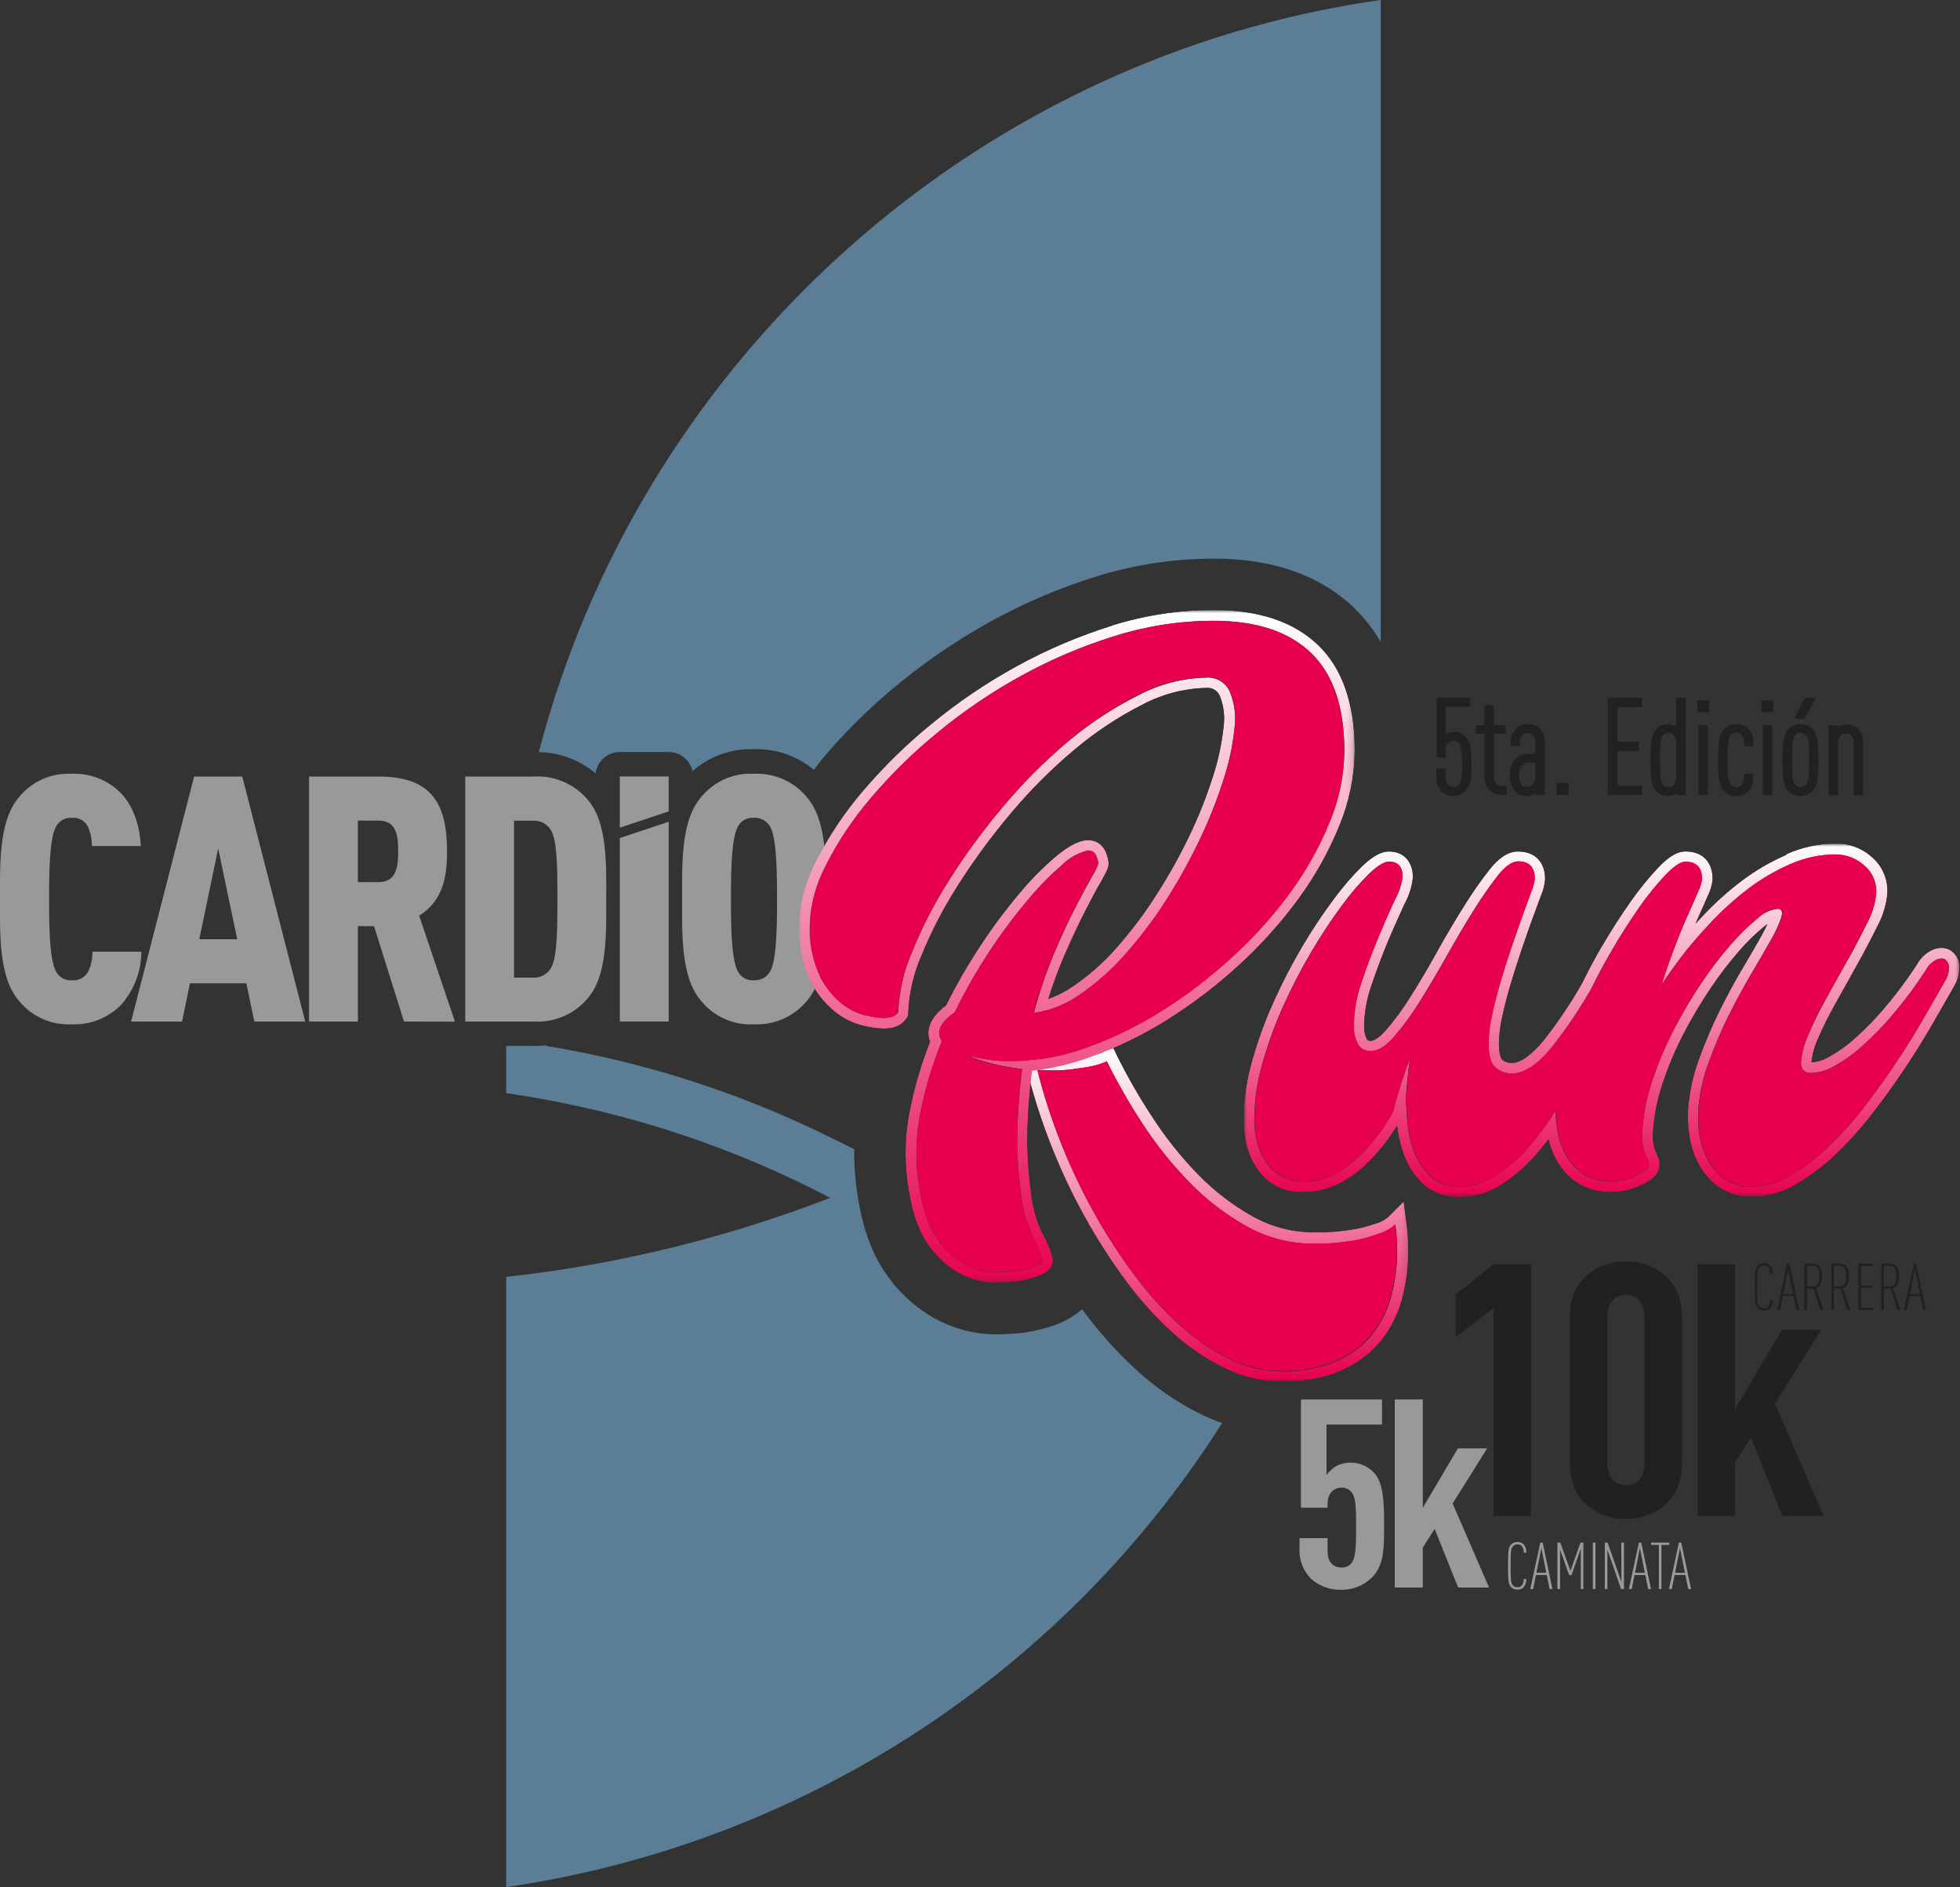 <svg id="Capa_1" data-name="Capa 1" xmlns="http://www.w3.org/2000/svg" xmlns:xlink="http://www.w3.org/1999/xlink" viewBox="0 0 334.62 322.18"><rect x="0" y="0" width="334.62" height="322.18" fill="#333333" stroke="none"/><defs><style>.cls-1{fill:url(#Degradado_sin_nombre_2);}.cls-2{fill:url(#Degradado_sin_nombre_4);}.cls-3{fill:url(#Degradado_sin_nombre_6);}.cls-4{fill:none;}.cls-5{clip-path:url(#clip-path);}.cls-6{clip-path:url(#clip-path-2);}.cls-7{fill:#5b7e96;fill-rule:evenodd;}.cls-8{fill:#99999a;}.cls-9{fill:#212120;}.cls-10{fill:#e7004c;}.cls-11{clip-path:url(#clip-path-3);}.cls-12{mask:url(#mask);}.cls-13{fill:url(#Degradado_sin_nombre);}.cls-14{clip-path:url(#clip-path-5);}.cls-15{mask:url(#mask-2);}.cls-16{fill:url(#Degradado_sin_nombre_3);}.cls-17{clip-path:url(#clip-path-7);}.cls-18{mask:url(#mask-3);}.cls-19{fill:url(#Degradado_sin_nombre_5);}</style><linearGradient id="Degradado_sin_nombre_2" x1="-39.35" y1="447" x2="-38.35" y2="447" gradientTransform="matrix(0, 57.07, 57.07, 0, -25292.43, 2440.1)" gradientUnits="userSpaceOnUse"><stop offset="0"/><stop offset="1" stop-color="#fff"/></linearGradient><linearGradient id="Degradado_sin_nombre_4" x1="-39.17" y1="447" x2="-38.17" y2="447" gradientTransform="matrix(0, 114.81, 114.81, 0, -51124.72, 4617.26)" xlink:href="#Degradado_sin_nombre_2"/><linearGradient id="Degradado_sin_nombre_6" x1="-39.33" y1="447" x2="-38.33" y2="447" gradientTransform="matrix(0, 60.35, 60.35, 0, -26689.29, 2533.01)" xlink:href="#Degradado_sin_nombre_2"/><clipPath id="clip-path" transform="translate(-12.5 -15.49)"><polyline class="cls-4" points="527.93 427.11 527.93 -139.82 -39 -139.82 -39 427.11"/></clipPath><clipPath id="clip-path-2" transform="translate(-12.5 -15.49)"><polyline class="cls-4" points="-39 427.11 -39 -139.82 527.93 -139.82 527.93 427.11"/></clipPath><clipPath id="clip-path-3" transform="translate(-12.5 -15.49)"><path class="cls-4" d="M195.76,198c1.24-.14,2.3-.3,3.18-.49a11.43,11.43,0,0,0,2.52-.82,102.06,102.06,0,0,0,6.08,10.63,64.79,64.79,0,0,0,8,10,42.51,42.51,0,0,0,9.75,7.51,23.18,23.18,0,0,0,11.45,3,37.33,37.33,0,0,0,6.63-.5,22.62,22.62,0,0,0,4.33-1.15,7.42,7.42,0,0,0,3-1.64,30.68,30.68,0,0,1-.77,12.6,18.44,18.44,0,0,1-2,4.55,15.44,15.44,0,0,1-3.56,4,17.68,17.68,0,0,1-5.42,2.85,24.22,24.22,0,0,1-7.73,1.09,20.22,20.22,0,0,1-8.76-2.08,36.26,36.26,0,0,1-8.49-5.75,58.71,58.71,0,0,1-7.84-8.66,95.84,95.84,0,0,1-6.9-10.68,99,99,0,0,1-5.64-11.94,97.84,97.84,0,0,1-4-12.39c1,.08,2,.11,3,.11a25.4,25.4,0,0,0,3.23-.22m5-2.94a9.9,9.9,0,0,1-2.14.69c-.83.18-1.84.33-3,.47a23.87,23.87,0,0,1-3,.21c-.94,0-1.92,0-2.88-.11l-2.47-.17.6,2.4a100.08,100.08,0,0,0,4.07,12.6,101.91,101.91,0,0,0,5.74,12.16,97.7,97.7,0,0,0,7,10.89,60.54,60.54,0,0,0,8.07,8.92,37.51,37.51,0,0,0,8.92,6,22.1,22.1,0,0,0,9.53,2.26,26,26,0,0,0,8.3-1.19,19.51,19.51,0,0,0,6-3.15,17.35,17.35,0,0,0,4-4.47,20.68,20.68,0,0,0,2.22-5,32.76,32.76,0,0,0,.82-13.32l-.45-3.65-2.6,2.6a5.87,5.87,0,0,1-2.26,1.21l0,0-.05,0a22.26,22.26,0,0,1-4,1,35.85,35.85,0,0,1-6.31.46,21.48,21.48,0,0,1-10.57-2.73,40.68,40.68,0,0,1-9.35-7.19,63.36,63.36,0,0,1-7.77-9.75,97.59,97.59,0,0,1-6-10.44l-.76-1.57Z"/></clipPath><mask id="mask" x="174.68" y="178.8" width="65.87" height="57.08" maskUnits="userSpaceOnUse"><g transform="translate(-12.5 -15.49)"><rect class="cls-1" x="187.18" y="194.29" width="65.87" height="57.07"/></g></mask><linearGradient id="Degradado_sin_nombre" x1="-39.35" y1="447" x2="-38.35" y2="447" gradientTransform="matrix(0, 57.07, 57.07, 0, -25304.92, 2424.61)" gradientUnits="userSpaceOnUse"><stop offset="0" stop-color="#fefefe"/><stop offset="1" stop-color="#e7004c"/></linearGradient><clipPath id="clip-path-5" transform="translate(-12.5 -15.49)"><path class="cls-4" d="M160.32,188.87a10.72,10.72,0,0,1-4.17-2.08,14.28,14.28,0,0,1-3.78-4.82,19.1,19.1,0,0,1-1.64-8.66,23.28,23.28,0,0,1,2.79-10.13,58.38,58.38,0,0,1,7.62-11.4,88,88,0,0,1,11.45-11.23,92.37,92.37,0,0,1,14.3-9.7,85.81,85.81,0,0,1,16-6.79,56.37,56.37,0,0,1,16.77-2.58q10.95,0,16.65,5.48t5.7,16.77a32.38,32.38,0,0,1-2.52,12.16A56.42,56.42,0,0,1,232.69,168a74.12,74.12,0,0,1-10,11.06,81.53,81.53,0,0,1-11.95,9.1A65.42,65.42,0,0,1,198,194.35a37.47,37.47,0,0,1-12.44,2.3,25.63,25.63,0,0,1-7.89-1,22.86,22.86,0,0,0,3.95,1.37A34.55,34.55,0,0,0,187,198a100.5,100.5,0,0,0-.82,10.14,67.9,67.9,0,0,0,.6,11,23.25,23.25,0,0,0,2.08,7.62,15.56,15.56,0,0,1,1.64,3.89c.08.36-.42.73-1.48,1.09a16.9,16.9,0,0,1-3.12.77c-.51.07-1.55.14-3.12.22h-.38a11.42,11.42,0,0,1-4.72-1.16,13.81,13.81,0,0,1-5.15-4.55q-2.4-3.28-3.28-10.08a35.21,35.21,0,0,1,.44-11.72,65.43,65.43,0,0,1,3.61-11.95c-1-1.6-.29-3.25,2.19-4.93a93.23,93.23,0,0,1,6-10.52,91.8,91.8,0,0,1,6.46-8.65,49.89,49.89,0,0,1,5.87-6,9.75,9.75,0,0,1,4.32-2.47l.25,0c.88,0,1.42.74,1.62,2.21a9.44,9.44,0,0,1-1.1,2.25q-1.09,1.92-2.79,5.2t-3.67,7.89A78.16,78.16,0,0,0,189,188.43a17.7,17.7,0,0,0,7.83-3.12,41.28,41.28,0,0,0,7.67-6.79,73.45,73.45,0,0,0,7-9.21A95.21,95.21,0,0,0,217.24,159a78.84,78.84,0,0,0,4.11-10.3,42.06,42.06,0,0,0,1.92-8.93,12.06,12.06,0,0,0-.83-6.25,4.07,4.07,0,0,0-4-2.35,26.1,26.1,0,0,0-11.57,3A61.57,61.57,0,0,0,194.94,142a89.14,89.14,0,0,0-11.12,11.12,112.62,112.62,0,0,0-9.26,12.6A75.86,75.86,0,0,0,168.21,178a28.61,28.61,0,0,0-2.36,10.3,1.92,1.92,0,0,1-.55.55,2.28,2.28,0,0,1-.76.33,6.09,6.09,0,0,1-1.32.11,16.08,16.08,0,0,1-2.9-.44m42-66.53A88.14,88.14,0,0,0,186,129.28a93.3,93.3,0,0,0-14.57,9.89,89.7,89.7,0,0,0-11.69,11.46,60,60,0,0,0-7.85,11.75,25.2,25.2,0,0,0-3,10.93,20.54,20.54,0,0,0,1.85,9.48,15.84,15.84,0,0,0,4.28,5.42,12.21,12.21,0,0,0,4.88,2.41,16.6,16.6,0,0,0,3.28.48,7.47,7.47,0,0,0,1.76-.16,4.25,4.25,0,0,0,1.32-.58,3.85,3.85,0,0,0,1-1l.3-.46v-.54a27.06,27.06,0,0,1,2.22-9.63,74.34,74.34,0,0,1,6.21-12,112.46,112.46,0,0,1,9.11-12.4,87,87,0,0,1,10.9-10.9,60.12,60.12,0,0,1,11.59-7.66,24.42,24.42,0,0,1,10.77-2.83,2.28,2.28,0,0,1,2.38,1.35,10.34,10.34,0,0,1,.65,5.31,40.9,40.9,0,0,1-1.84,8.54,77.76,77.76,0,0,1-4,10.06,94,94,0,0,1-5.69,10.16,73.47,73.47,0,0,1-6.79,9,39.75,39.75,0,0,1-7.34,6.5,18.65,18.65,0,0,1-4.25,2.18,71.93,71.93,0,0,1,2.58-7.05c1.3-3,2.52-5.66,3.61-7.77s2-3.86,2.76-5.14c1.15-2,1.33-2.57,1.33-3.14v-.24c-.47-3.4-2.53-3.76-3.4-3.76l-.5,0c-1.46.2-3.12,1.11-5.22,2.87a52.69,52.69,0,0,0-6.08,6.18,92.61,92.61,0,0,0-6.59,8.83,94,94,0,0,0-5.95,10.31c-1.5,1.11-3.86,3.4-2.74,6.22a66.86,66.86,0,0,0-3.41,11.51,37.14,37.14,0,0,0-.46,12.31c.63,4.87,1.81,8.44,3.62,10.9a15.54,15.54,0,0,0,5.84,5.12,13.13,13.13,0,0,0,5.47,1.32h.46c1.64-.08,2.71-.15,3.29-.23a19.39,19.39,0,0,0,3.46-.85c2-.71,2.93-1.76,2.65-3.14a17.12,17.12,0,0,0-1.81-4.38,21.34,21.34,0,0,1-1.89-7,65.49,65.49,0,0,1-.59-10.72,97.82,97.82,0,0,1,.8-9.87A41.8,41.8,0,0,0,198.6,196a67.17,67.17,0,0,0,13.13-6.36,84.07,84.07,0,0,0,12.2-9.29,76.67,76.67,0,0,0,10.21-11.34,58.6,58.6,0,0,0,7-12.49,34.51,34.51,0,0,0,2.65-12.83c0-8-2.1-14.07-6.25-18.06s-10.15-6-17.9-6a58.71,58.71,0,0,0-17.3,2.65"/></clipPath><mask id="mask-2" x="136.44" y="104.2" width="94.86" height="114.81" maskUnits="userSpaceOnUse"><g transform="translate(-12.5 -15.49)"><rect class="cls-2" x="148.93" y="119.69" width="94.86" height="114.81"/></g></mask><linearGradient id="Degradado_sin_nombre_3" x1="-39.17" y1="447" x2="-38.17" y2="447" gradientTransform="matrix(0, 114.81, 114.81, 0, -51137.21, 4601.77)" xlink:href="#Degradado_sin_nombre"/><clipPath id="clip-path-7" transform="translate(-12.5 -15.49)"><path class="cls-4" d="M300.4,177.75q2-2.46,4.71-5.32a50.64,50.64,0,0,1,6-5.31,35.35,35.35,0,0,1,7.07-4.11,19.27,19.27,0,0,1,7.72-1.64,7.33,7.33,0,0,1,5,2,5.73,5.73,0,0,1,1.86,5.15A13.29,13.29,0,0,1,331.3,173c-.95,1.93-2,4-3.28,6.24s-2.51,4.5-3.79,6.8a60.72,60.72,0,0,0-3.06,6.24,13.88,13.88,0,0,0-1.21,4.6c0,1.21.57,1.81,1.81,1.81a8.47,8.47,0,0,0,3.83-1.15,25.7,25.7,0,0,0,4.77-3.4,51,51,0,0,0,5.37-5.53,74.74,74.74,0,0,0,5.53-7.45,4.31,4.31,0,0,1,1.81-1.81,2.3,2.3,0,0,1,.89-.2,1.13,1.13,0,0,1,.59.15,1.62,1.62,0,0,1,.66,1.26,4.1,4.1,0,0,1-.55,2.24c-1.1,1.9-2.36,4.1-3.78,6.58s-3,5-4.77,7.67-3.61,5.2-5.58,7.72a58.52,58.52,0,0,1-6.14,6.74,34,34,0,0,1-6.41,4.77,13.12,13.12,0,0,1-6.41,1.81,7.75,7.75,0,0,1-4.71-1.37,9.7,9.7,0,0,1-2.91-3.4,13.78,13.78,0,0,1-1.37-4.44,19.54,19.54,0,0,1-.11-4.49,30.46,30.46,0,0,1,1.76-7.56,73.71,73.71,0,0,1,3.28-7.73q1.88-3.78,3.84-7.12c1.31-2.23,2.45-4.18,3.4-5.86a21.28,21.28,0,0,0,1.86-4c.29-1,.07-1.48-.66-1.48a6.13,6.13,0,0,0-3.39,1.64,36.29,36.29,0,0,0-4.55,4.44,64.7,64.7,0,0,0-5,6.52,78.93,78.93,0,0,0-4.65,7.84,59.94,59.94,0,0,0-3.62,8.43,34.49,34.49,0,0,0-1.81,8.38,10.5,10.5,0,0,0,.11,3.51,8.38,8.38,0,0,0,.77,2.08c.36.88.22,1.5-.44,1.87a10.44,10.44,0,0,1-2.41,1.26,10,10,0,0,1-3.62.6,8.25,8.25,0,0,1-6.68-3.23c-1.63-2-2.49-5-2.61-8.82a48.75,48.75,0,0,1-4.73,6.35,25.79,25.79,0,0,1-5.54,4.77,11.36,11.36,0,0,1-6.08,1.81,7.06,7.06,0,0,1-5-1.76,11.06,11.06,0,0,1-2.79-4.22,18.9,18.9,0,0,1-1.15-5.15c-.15-1.78-.22-3.26-.22-4.43.07-.88.16-1.9.27-3.07s.24-2.19.39-3.07a20.62,20.62,0,0,0-1,2.63q-.44,1.2-.93,2.85c-.33,1.09-.64,2.23-.93,3.4a32.73,32.73,0,0,1-2.52,3.94,29.46,29.46,0,0,1-3.45,3.89,17.23,17.23,0,0,1-4.28,3,11.41,11.41,0,0,1-5.09,1.15,8.27,8.27,0,0,1-2.91-.55,7.16,7.16,0,0,1-2.68-1.81,9.53,9.53,0,0,1-2-3.34,15.42,15.42,0,0,1-.77-5.26,34.55,34.55,0,0,1,1.37-9.2,69.74,69.74,0,0,1,3.56-9.81,93.8,93.8,0,0,1,4.82-9.31,90.09,90.09,0,0,1,5.21-7.89,42.48,42.48,0,0,1,4.71-5.48c1.42-1.35,2.54-2,3.34-2,1.54,0,2.3.88,2.3,2.63a11.47,11.47,0,0,1-1.31,3.89q-1.32,2.79-2.85,6.47c-1,2.45-2,5-2.85,7.61a23.21,23.21,0,0,0-1.31,7.34,6.69,6.69,0,0,0,.65,3.13,2.38,2.38,0,0,0,2.3,1.26c1.17,0,2.47-.81,3.89-2.41a45.82,45.82,0,0,0,4.39-6q2.24-3.56,4.6-7.77t4.6-7.79a69.12,69.12,0,0,1,4.16-6c1.28-1.6,2.43-2.41,3.46-2.41,1.89,0,2.84,1,2.84,3a8.22,8.22,0,0,1-.6,2.19l-1.48,4.06c-.58,1.6-1.2,3.38-1.86,5.31s-1.28,3.89-1.86,5.86-1.08,3.89-1.48,5.76a23.64,23.64,0,0,0-.61,4.87c0,2.12.41,3.51,1.21,4.17a4.24,4.24,0,0,0,2.74,1c2.12,0,4.42-1.51,6.9-4.55a80.16,80.16,0,0,0,6.69-9.93c1-2.05,2.08-4.08,3.23-6.06,1.71-3,3.4-5.59,5-7.89a47.59,47.59,0,0,1,4.55-5.59c1.38-1.43,2.48-2.14,3.28-2.14,1.9,0,2.85,1,2.85,3a7.33,7.33,0,0,1-.71,2.19c-.48,1.1-1.08,2.47-1.81,4.11s-1.48,3.47-2.24,5.48-1.48,4.07-2.14,6.19q2.19-3.28,4.16-5.75m17.09-16.38a37,37,0,0,0-7.43,4.31,51.82,51.82,0,0,0-6.24,5.51c-.63.65-1.23,1.3-1.8,1.92l.24-.55c.73-1.65,1.34-3,1.82-4.12a8,8,0,0,0,.86-2.91c0-3-1.74-4.75-4.65-4.75-1.36,0-2.77.82-4.57,2.68a51.05,51.05,0,0,0-4.72,5.79c-1.68,2.35-3.4,5.06-5.13,8-1.13,1.93-2.22,4-3.26,6.11a78.61,78.61,0,0,1-6.5,9.65c-2.08,2.54-4,3.89-5.51,3.89a2.43,2.43,0,0,1-1.6-.58s-.55-.48-.55-2.78a22.16,22.16,0,0,1,.56-4.5c.39-1.81.88-3.7,1.45-5.62s1.19-3.87,1.84-5.79,1.28-3.72,1.85-5.28,1.08-2.95,1.48-4a9,9,0,0,0,.71-2.81c0-3-1.74-4.75-4.64-4.75-1.62,0-3.21,1-4.86,3.09a68.4,68.4,0,0,0-4.28,6.13c-1.5,2.38-3.07,5-4.65,7.86s-3.09,5.38-4.55,7.7a44.5,44.5,0,0,1-4.21,5.73c-1.48,1.68-2.32,1.81-2.55,1.81-.55,0-.63-.15-.71-.29a5,5,0,0,1-.45-2.3,21.63,21.63,0,0,1,1.22-6.77c.87-2.59,1.81-5.11,2.8-7.49s2-4.56,2.82-6.39a12.19,12.19,0,0,0,1.49-4.66c0-2.73-1.57-4.42-4.1-4.42-1.33,0-2.74.78-4.58,2.52a46.14,46.14,0,0,0-4.91,5.71,89.79,89.79,0,0,0-5.31,8,96.23,96.23,0,0,0-4.91,9.49,71,71,0,0,0-3.66,10.07,36.49,36.49,0,0,0-1.43,9.68,17.28,17.28,0,0,0,.87,5.88,11.19,11.19,0,0,0,2.37,4,8.82,8.82,0,0,0,3.35,2.25A10.1,10.1,0,0,0,235,219a13.2,13.2,0,0,0,5.88-1.33,19.12,19.12,0,0,0,4.72-3.26,31.72,31.72,0,0,0,3.66-4.13c.65-.89,1.24-1.75,1.76-2.59a20.74,20.74,0,0,0,1.2,5.06,12.93,12.93,0,0,0,3.24,4.89,8.82,8.82,0,0,0,6.27,2.24,13.13,13.13,0,0,0,7-2.08,27.3,27.3,0,0,0,5.93-5.1c.75-.84,1.48-1.73,2.21-2.69a12.72,12.72,0,0,0,2.4,5.1,10,10,0,0,0,8.07,3.89,11.78,11.78,0,0,0,4.28-.72,12.82,12.82,0,0,0,2.74-1.43,3.05,3.05,0,0,0,1.1-4.06l0-.1-.05-.1a6,6,0,0,1-.59-1.62,8.9,8.9,0,0,1-.06-2.9,32.87,32.87,0,0,1,1.72-8,59.36,59.36,0,0,1,3.51-8.19,79.11,79.11,0,0,1,4.55-7.65,64.1,64.1,0,0,1,4.84-6.34,35.47,35.47,0,0,1,4.32-4.22c.19-.15.37-.29.54-.4-.27.57-.62,1.22-1,1.95-.94,1.68-2.08,3.64-3.38,5.83s-2.65,4.71-3.9,7.24a79.49,79.49,0,0,0-3.36,7.91,32,32,0,0,0-1.85,8,20.3,20.3,0,0,0,.12,4.89,15.17,15.17,0,0,0,1.55,5,11.34,11.34,0,0,0,3.43,4,9.54,9.54,0,0,0,5.78,1.72,14.75,14.75,0,0,0,7.28-2,35.28,35.28,0,0,0,6.76-5,61.18,61.18,0,0,0,6.33-7c2-2.55,3.9-5.19,5.67-7.84s3.39-5.26,4.83-7.77l3.77-6.57,0-.05,0,0a5.77,5.77,0,0,0,.73-3.26,3.27,3.27,0,0,0-1.52-2.59,2.9,2.9,0,0,0-1.51-.41,4.09,4.09,0,0,0-1.57.34,5.85,5.85,0,0,0-2.64,2.51,73.07,73.07,0,0,1-5.39,7.25,51.33,51.33,0,0,1-5.18,5.34,23.76,23.76,0,0,1-4.42,3.16,6.88,6.88,0,0,1-3,.95h0a12.31,12.31,0,0,1,1.07-3.94,60.25,60.25,0,0,1,3-6.05l3.78-6.79c1.26-2.26,2.38-4.39,3.33-6.33a14.71,14.71,0,0,0,1.71-5.19,7.53,7.53,0,0,0-2.45-6.63,9.06,9.06,0,0,0-6.24-2.44,21.1,21.1,0,0,0-8.44,1.8"/></clipPath><mask id="mask-3" x="212.37" y="144.08" width="122.25" height="60.35" maskUnits="userSpaceOnUse"><g transform="translate(-12.5 -15.49)"><rect class="cls-3" x="224.87" y="159.57" width="122.25" height="60.35"/></g></mask><linearGradient id="Degradado_sin_nombre_5" x1="-39.33" y1="447" x2="-38.33" y2="447" gradientTransform="matrix(0, 60.35, 60.35, 0, -26701.79, 2517.52)" xlink:href="#Degradado_sin_nombre"/></defs><title>colores Cardio Run 2025</title><g class="cls-5"><g class="cls-6"><path class="cls-7" d="M114.18,147.54a4.19,4.19,0,0,1,4.13-3.66h8.35a4.18,4.18,0,0,1,4.07,3.27,15,15,0,0,1,10.44-3.74,15.17,15.17,0,0,1,10.27,3.51c.52-.66,1-1.31,1.56-2a99.59,99.59,0,0,1,12.82-12.6,103.73,103.73,0,0,1,16-10.82,96.42,96.42,0,0,1,18-7.63,67.48,67.48,0,0,1,19.9-3c10.11,0,18.19,2.84,24,8.45a26.52,26.52,0,0,1,4.5,5.8V15.49C178.61,25.4,121.94,77,104.49,143.91a15.26,15.26,0,0,1,9.69,3.63" transform="translate(-12.5 -15.49)"/><path class="cls-7" d="M140.31,158.64h0" transform="translate(-12.5 -15.49)"/><path class="cls-7" d="M217.83,257.09a46.7,46.7,0,0,1-11-7.43,69.74,69.74,0,0,1-9.27-10.22c-.1-.14-.2-.29-.31-.43a14.48,14.48,0,0,1-4.76,2.75,27.88,27.88,0,0,1-5.1,1.24c-.63.09-1.6.19-4.12.31l-.86,0a22,22,0,0,1-9.16-2.13,24.12,24.12,0,0,1-9.27-7.92c-2.71-3.69-4.43-8.6-5.25-14.94a45.39,45.39,0,0,1-.38-6.61c-2.45-1.25-4.05-2-4.05-2a172.14,172.14,0,0,0-48.59-15.65l.11-.12a19.7,19.7,0,0,1-2.07.12H98.92v8.07A172,172,0,0,1,154.23,220a220.19,220.19,0,0,1-55.31,13.5V337.68a174.52,174.52,0,0,0,122.22-79.23,33.41,33.41,0,0,1-3.31-1.36" transform="translate(-12.5 -15.49)"/><path class="cls-8" d="M272.57,286.54a1.42,1.42,0,0,1-1,.34,1.48,1.48,0,0,1-1.06-.39c-.46-.48-.55-.93-.55-3.67s.09-3.18.55-3.66a1.44,1.44,0,0,1,1.06-.39,1.4,1.4,0,0,1,1.05.39,2,2,0,0,1,.46,1.41h-.45a1.6,1.6,0,0,0-.36-1.14.93.93,0,0,0-.7-.26,1,1,0,0,0-.74.28c-.36.39-.43.73-.43,3.37s.07,3,.43,3.38a1,1,0,0,0,.74.28.93.93,0,0,0,.7-.26,1.62,1.62,0,0,0,.36-1.15h.45a1.91,1.91,0,0,1-.53,1.47" transform="translate(-12.5 -15.49)"/><path class="cls-8" d="M277.05,286.79l-.48-2.39h-1.85l-.47,2.39h-.49l1.71-7.93h.4l1.67,7.93Zm-1.4-7-.84,4.23h1.68Z" transform="translate(-12.5 -15.49)"/><polygon class="cls-8" points="269.88 271.3 269.88 264.4 268.3 268.92 267.89 268.92 266.34 264.56 266.34 271.3 265.89 271.3 265.89 263.37 266.38 263.37 268.11 268.21 269.83 263.37 270.32 263.37 270.32 271.3 269.88 271.3"/><rect class="cls-8" x="271.93" y="263.37" width="0.45" height="7.93"/><polygon class="cls-8" points="276.76 271.3 274.42 264.59 274.42 271.3 273.98 271.3 273.98 263.37 274.46 263.37 276.81 270.07 276.8 263.37 277.25 263.37 277.25 271.3 276.76 271.3"/><path class="cls-8" d="M293.88,286.79l-.48-2.39h-1.85l-.47,2.39h-.49l1.71-7.93h.4l1.67,7.93Zm-1.41-7-.83,4.23h1.68Z" transform="translate(-12.5 -15.49)"/><polygon class="cls-8" points="283.65 263.77 283.65 271.3 283.21 271.3 283.21 263.77 281.88 263.77 281.88 263.37 284.98 263.37 284.98 263.77 283.65 263.77"/><path class="cls-8" d="M300.72,286.79l-.48-2.39h-1.85l-.47,2.39h-.49l1.7-7.93h.4l1.68,7.93Zm-1.41-7-.83,4.23h1.68Z" transform="translate(-12.5 -15.49)"/><path class="cls-9" d="M314.71,238.92a1.43,1.43,0,0,1-1,.33,1.41,1.41,0,0,1-1.06-.39c-.47-.48-.56-.92-.56-3.66s.09-3.19.56-3.67a1.45,1.45,0,0,1,1.06-.39,1.41,1.41,0,0,1,1,.39,2,2,0,0,1,.46,1.42h-.45a1.62,1.62,0,0,0-.35-1.15,1,1,0,0,0-.7-.26,1,1,0,0,0-.75.28c-.36.39-.42.74-.42,3.38s.06,3,.42,3.37a1,1,0,0,0,.75.28,1,1,0,0,0,.7-.26,1.59,1.59,0,0,0,.35-1.14h.45a2,2,0,0,1-.52,1.47" transform="translate(-12.5 -15.49)"/><path class="cls-9" d="M319.18,239.16l-.48-2.38h-1.84l-.47,2.38h-.49l1.7-7.93h.4l1.67,7.93Zm-1.4-7-.83,4.24h1.68Z" transform="translate(-12.5 -15.49)"/><path class="cls-9" d="M323.29,239.16l-1.19-3.66H321v3.66h-.45v-7.93h1.4c.78,0,1.61.21,1.61,2.14,0,1.31-.38,1.87-1,2.06l1.26,3.73ZM322,231.63h-1v3.48h1c.83,0,1.12-.58,1.12-1.74s-.29-1.74-1.12-1.74" transform="translate(-12.5 -15.49)"/><path class="cls-9" d="M327.92,239.16l-1.2-3.66h-1.13v3.66h-.45v-7.93h1.41c.77,0,1.6.21,1.6,2.14,0,1.31-.38,1.87-1,2.06l1.26,3.73Zm-1.34-7.53h-1v3.48h1c.83,0,1.12-.58,1.12-1.74s-.29-1.74-1.12-1.74" transform="translate(-12.5 -15.49)"/><polygon class="cls-9" points="317.27 223.67 317.27 215.74 319.83 215.74 319.83 216.14 317.71 216.14 317.71 219.5 319.54 219.5 319.54 219.91 317.71 219.91 317.71 223.27 319.83 223.27 319.83 223.67 317.27 223.67"/><path class="cls-9" d="M336.46,239.16l-1.2-3.66h-1.13v3.66h-.45v-7.93h1.41c.78,0,1.6.21,1.6,2.14,0,1.31-.38,1.87-1,2.06l1.26,3.73Zm-1.34-7.53h-1v3.48h1c.84,0,1.12-.58,1.12-1.74s-.28-1.74-1.12-1.74" transform="translate(-12.5 -15.49)"/><path class="cls-9" d="M340.83,239.16l-.48-2.38h-1.84l-.47,2.38h-.49l1.7-7.93h.4l1.67,7.93Zm-1.4-7-.83,4.24h1.68Z" transform="translate(-12.5 -15.49)"/><path class="cls-8" d="M32.83,187.37a11.06,11.06,0,0,1-8.11,3,10.84,10.84,0,0,1-9.11-4.17c-3.35-4-3.11-11.52-3.11-17.16s-.24-13.28,3.11-17.27a10.84,10.84,0,0,1,9.11-4.17,11.1,11.1,0,0,1,8.11,3c2.17,2.06,3.52,5.35,3.7,9.34H28.18a7.79,7.79,0,0,0-.64-3.23,2.74,2.74,0,0,0-2.82-1.58A2.78,2.78,0,0,0,22,156.76c-1,1.94-1.12,7.17-1.12,12.22S21,179.26,22,181.2a2.78,2.78,0,0,0,2.76,1.65,2.88,2.88,0,0,0,2.88-1.65,7.92,7.92,0,0,0,.64-3.23h8.35a13.71,13.71,0,0,1-3.76,9.4" transform="translate(-12.5 -15.49)"/><path class="cls-8" d="M55.92,189.9l-1.36-6.53H44.93l-1.35,6.53h-8.7l10.76-41.83h8.22L64.61,189.9Zm-6.17-29.55-3.23,15.5H53Z" transform="translate(-12.5 -15.49)"/><path class="cls-8" d="M81.47,189.9l-5.11-16.28H73.6V189.9H65.26V148.07H77.18c9.11,0,11.64,4.76,11.64,12.75,0,4.46-.71,8.46-4.76,11l6.11,18.1Zm-4.34-34.31H73.6V166.1h3.53c3.17,0,3.35-2.88,3.35-5.28s-.18-5.23-3.35-5.23" transform="translate(-12.5 -15.49)"/><path class="cls-8" d="M112.91,185.84a11.13,11.13,0,0,1-9.17,4.06H91.93V148.07h11.81a11.15,11.15,0,0,1,9.17,4.05C116.26,156,116,163.52,116,169s.24,13-3.11,16.86m-6.23-28.43a3.31,3.31,0,0,0-3.11-1.82h-3.29v26.79h3.29a3.33,3.33,0,0,0,3.11-1.82c1-1.94,1-7,1-11.64s0-9.57-1-11.51" transform="translate(-12.5 -15.49)"/><path class="cls-8" d="M150.39,186.2a11.06,11.06,0,0,1-9.22,4.17,10.84,10.84,0,0,1-9.11-4.17c-3.35-4-3.11-11.58-3.11-17.22s-.24-13.22,3.11-17.21a10.84,10.84,0,0,1,9.11-4.17,11.06,11.06,0,0,1,9.22,4.17c3.35,4,3.12,11.57,3.12,17.21s.23,13.22-3.12,17.22m-6.34-29.44a3,3,0,0,0-2.88-1.64,2.78,2.78,0,0,0-2.76,1.64c-1,1.94-1.12,7.17-1.12,12.22s.12,10.28,1.12,12.22a2.78,2.78,0,0,0,2.76,1.65,3,3,0,0,0,2.88-1.65c1-1.94,1.11-7.17,1.11-12.22s-.11-10.28-1.11-12.22" transform="translate(-12.5 -15.49)"/><polygon class="cls-8" points="114.16 138.53 114.16 132.57 105.82 132.57 105.82 141.31 114.16 138.53"/><polygon class="cls-8" points="105.82 143.08 105.82 174.4 114.16 174.4 114.16 140.3 105.82 143.08"/><polygon class="cls-9" points="254.97 258.83 254.97 223.34 248.52 228.29 248.52 221.04 254.97 215.85 261.37 215.85 261.37 258.83 254.97 258.83"/><path class="cls-9" d="M296.93,272.27a9.82,9.82,0,0,1-6.82,2.54,10,10,0,0,1-6.88-2.54c-1.69-1.63-2.72-3.68-2.72-7.12V240.52c0-3.44,1-5.5,2.72-7.13a9.94,9.94,0,0,1,6.88-2.53,9.81,9.81,0,0,1,6.82,2.53c1.69,1.63,2.72,3.69,2.72,7.13v24.63c0,3.44-1,5.49-2.72,7.12m-3.68-32c0-2.48-1.39-3.69-3.14-3.69s-3.2,1.21-3.2,3.69v25.11c0,2.48,1.45,3.68,3.2,3.68s3.14-1.2,3.14-3.68Z" transform="translate(-12.5 -15.49)"/><polygon class="cls-9" points="304.3 258.83 298.92 245.43 296.21 249.72 296.21 258.83 289.81 258.83 289.81 215.85 296.21 215.85 296.21 240.6 304.24 227.02 310.94 227.02 303.03 239.64 311.36 258.83 304.3 258.83"/><path class="cls-8" d="M246.61,284.91a7.2,7.2,0,0,1-5.1,2,7.44,7.44,0,0,1-5.14-1.84,6.88,6.88,0,0,1-2-5.37V278.1h4.78v2.21c0,1.94,1,2.8,2.39,2.8a1.94,1.94,0,0,0,1.76-.86c.72-.95.72-3.43.72-6.09s0-4.69-.63-5.68a2.06,2.06,0,0,0-1.85-1c-1.35,0-2.39,1-2.39,2.75v.68h-4.55V254.43h13.84v4.28h-9.47v8.62a6,6,0,0,1,1.67-1.54,5.46,5.46,0,0,1,6.63,1.36c1.35,1.66,1.53,4.64,1.53,8.56,0,4.24,0,7.08-2.16,9.2" transform="translate(-12.5 -15.49)"/><polygon class="cls-8" points="248.94 271.04 244.93 261.03 242.9 264.23 242.9 271.04 238.12 271.04 238.12 238.94 242.9 238.94 242.9 257.43 248.9 247.28 253.9 247.28 248 256.7 254.22 271.04 248.94 271.04"/><path class="cls-9" d="M260.85,140.44a2.32,2.32,0,0,0-1.39.36l-.14.08v-4.72h4.18v-1.52h-5.72v10.19h1.54v-1.28a1.44,1.44,0,0,1,1.37-1.61,1,1,0,0,1,.87.42c.38.51.55,1.14.55,3.55s-.16,3-.53,3.53a1.08,1.08,0,0,1-.89.44c-.88,0-1.37-.62-1.37-1.75V146.7h-1.61v1.52a3.21,3.21,0,0,0,.89,2.4,3,3,0,0,0,2.09.78,2.73,2.73,0,0,0,2.12-1c.73-.87.91-1.8.91-4.5s-.13-3.59-.88-4.51a2.49,2.49,0,0,0-2-1" transform="translate(-12.5 -15.49)"/><path class="cls-9" d="M267.54,148.06v-7.3h2V139.3h-2v-3.42h-1.61v3.42h-1.44v1.46h1.44V148a3.19,3.19,0,0,0,.85,2.38,3.34,3.34,0,0,0,2.53.82h.39V149.7h-.39c-1.24,0-1.77-.49-1.77-1.64" transform="translate(-12.5 -15.49)"/><path class="cls-9" d="M273.29,139.12a2.69,2.69,0,0,0-2,.81,3.37,3.37,0,0,0-.87,2.51v.39H272v-.39a1.84,1.84,0,0,1,.44-1.48,1.16,1.16,0,0,1,.84-.33c.57,0,1.33.18,1.33,1.74v1.8h-1a3.15,3.15,0,0,0-2.32.83,3.77,3.77,0,0,0-1,2.82,4.13,4.13,0,0,0,.87,2.8,2.65,2.65,0,0,0,1.92.78,2.45,2.45,0,0,0,1.57-.51v.33h1.61v-8.87a3.28,3.28,0,0,0-.82-2.47,2.91,2.91,0,0,0-2.12-.76m-.87,7a1.51,1.51,0,0,1,1.16-.43h1V148c0,.91-.44,1.84-1.42,1.84s-1.32-.7-1.32-2.06a2.46,2.46,0,0,1,.54-1.74" transform="translate(-12.5 -15.49)"/><rect class="cls-9" x="265.74" y="133.67" width="2.06" height="2.06"/><polygon class="cls-9" points="274.5 135.73 280.38 135.73 280.38 134.16 276.15 134.16 276.15 128.22 279.8 128.22 279.8 126.65 276.15 126.65 276.15 120.71 280.38 120.71 280.38 119.15 274.5 119.15 274.5 135.73"/><path class="cls-9" d="M298.68,139.55a2.6,2.6,0,0,0-1.53-.42,2.54,2.54,0,0,0-1.93.88c-.8.87-.94,2.45-.94,5.25s.14,4.38.94,5.26a2.59,2.59,0,0,0,1.93.88,2.46,2.46,0,0,0,1.53-.47v.29h1.61V134.64h-1.61Zm-.47,1.43a1.94,1.94,0,0,1,.47,1.46v5.64a1.93,1.93,0,0,1-.46,1.45,1.28,1.28,0,0,1-.91.35,1.18,1.18,0,0,1-.87-.39c-.49-.55-.55-1.77-.55-4.23s.06-3.68.55-4.22a1.15,1.15,0,0,1,.87-.39,1.26,1.26,0,0,1,.9.33" transform="translate(-12.5 -15.49)"/><rect class="cls-9" x="289.96" y="123.81" width="1.61" height="11.92"/><rect class="cls-9" x="289.76" y="119.57" width="2.01" height="2.01"/><path class="cls-9" d="M308.9,139.13a2.81,2.81,0,0,0-2.12.9c-.8.87-.95,2.45-.95,5.23s.15,4.36.95,5.24a2.84,2.84,0,0,0,2.12.9,2.87,2.87,0,0,0,2.12-.8h0a3.37,3.37,0,0,0,.81-2.57v-.39h-1.59V148a2,2,0,0,1-.42,1.52,1.23,1.23,0,0,1-.9.34,1.25,1.25,0,0,1-.94-.39c-.49-.55-.54-1.77-.54-4.23s.05-3.68.54-4.22a1.22,1.22,0,0,1,.94-.39,1.2,1.2,0,0,1,.94.35,2.07,2.07,0,0,1,.38,1.51v.38h1.59v-.38a3.47,3.47,0,0,0-.82-2.63,2.83,2.83,0,0,0-2.12-.75" transform="translate(-12.5 -15.49)"/><rect class="cls-9" x="300.74" y="119.57" width="2.01" height="2.01"/><rect class="cls-9" x="300.94" y="123.81" width="1.61" height="11.92"/><polygon class="cls-9" points="310.02 119.15 308.08 119.15 306.3 122.71 308.03 122.71 310.02 119.15"/><path class="cls-9" d="M319.88,139.12a2.79,2.79,0,0,0-2.13.91c-.8.87-.94,2.45-.94,5.23s.14,4.36.94,5.24a3,3,0,0,0,4.26,0c.8-.88.94-2.46.94-5.24s-.14-4.35-.94-5.23a2.8,2.8,0,0,0-2.13-.91M319,141a1.28,1.28,0,0,1,1.83,0c.49.56.55,1.78.55,4.23s-.06,3.68-.54,4.23a1.26,1.26,0,0,1-.92.39,1.21,1.21,0,0,1-.91-.39c-.5-.55-.55-1.77-.55-4.23s.05-3.68.54-4.22" transform="translate(-12.5 -15.49)"/><path class="cls-9" d="M329.8,140a2.72,2.72,0,0,0-3.47-.35v-.3h-1.61v11.92h1.61v-8.91c0-1,.5-1.64,1.33-1.64s1.32.61,1.32,1.64v8.91h1.61v-8.89a3.18,3.18,0,0,0-.79-2.38" transform="translate(-12.5 -15.49)"/><path class="cls-10" d="M247.7,226.12a22.62,22.62,0,0,1-4.33,1.15,37.33,37.33,0,0,1-6.63.5,23.21,23.21,0,0,1-11.45-3,42.51,42.51,0,0,1-9.75-7.51,64.79,64.79,0,0,1-8-10,102.06,102.06,0,0,1-6.08-10.63,11.43,11.43,0,0,1-2.52.82c-.88.18-1.94.35-3.18.49a25.4,25.4,0,0,1-3.23.22c-1,0-2,0-3-.11a97.84,97.84,0,0,0,4,12.39,99,99,0,0,0,5.64,11.94,95.84,95.84,0,0,0,6.9,10.68,59.22,59.22,0,0,0,7.84,8.66,36.26,36.26,0,0,0,8.49,5.75,20.22,20.22,0,0,0,8.76,2.08,24.22,24.22,0,0,0,7.73-1.09,17.9,17.9,0,0,0,5.42-2.85,15.44,15.44,0,0,0,3.56-4,18.27,18.27,0,0,0,2-4.55,30.68,30.68,0,0,0,.77-12.6,7.42,7.42,0,0,1-3,1.64" transform="translate(-12.5 -15.49)"/></g><g class="cls-11"><g class="cls-12"><rect class="cls-13" x="174.68" y="178.8" width="65.87" height="57.07"/></g></g><g class="cls-6"><path class="cls-10" d="M188.86,226.73a23.25,23.25,0,0,1-2.08-7.62,67.9,67.9,0,0,1-.6-11A100.5,100.5,0,0,1,187,198a34.55,34.55,0,0,1-5.37-.93,22.57,22.57,0,0,1-3.95-1.37,25.63,25.63,0,0,0,7.89,1,37.47,37.47,0,0,0,12.44-2.3,65.77,65.77,0,0,0,12.77-6.19,82,82,0,0,0,11.94-9.1,74.61,74.61,0,0,0,10-11.06,56.42,56.42,0,0,0,6.79-12.11A32.38,32.38,0,0,0,242,143.73q0-11.29-5.69-16.77t-16.66-5.48a56.41,56.41,0,0,0-16.77,2.58,85.81,85.81,0,0,0-16,6.79,92.37,92.37,0,0,0-14.3,9.7,88,88,0,0,0-11.45,11.23,58.09,58.09,0,0,0-7.62,11.4,23.28,23.28,0,0,0-2.79,10.13,19.13,19.13,0,0,0,1.64,8.66,14.28,14.28,0,0,0,3.78,4.82,10.72,10.72,0,0,0,4.17,2.08,16.08,16.08,0,0,0,2.9.44,6.09,6.09,0,0,0,1.32-.11,2.28,2.28,0,0,0,.76-.33,2.06,2.06,0,0,0,.55-.55,28.61,28.61,0,0,1,2.36-10.3,75.86,75.86,0,0,1,6.35-12.27,112.62,112.62,0,0,1,9.26-12.6A89.14,89.14,0,0,1,194.94,142a61.57,61.57,0,0,1,11.94-7.89,26.1,26.1,0,0,1,11.57-3,4.07,4.07,0,0,1,4,2.35,12.06,12.06,0,0,1,.83,6.25,42.06,42.06,0,0,1-1.92,8.93,78.84,78.84,0,0,1-4.11,10.3,95.21,95.21,0,0,1-5.81,10.35,73.45,73.45,0,0,1-7,9.21,41,41,0,0,1-7.67,6.79,17.66,17.66,0,0,1-7.83,3.12,78.16,78.16,0,0,1,3.51-10.19q2-4.61,3.67-7.89t2.79-5.2a9.44,9.44,0,0,0,1.1-2.25c-.22-1.6-.84-2.34-1.87-2.19s-2.53,1-4.32,2.47a49.15,49.15,0,0,0-5.87,6,91.8,91.8,0,0,0-6.46,8.65,93.23,93.23,0,0,0-6,10.52c-2.48,1.68-3.21,3.33-2.19,4.93a65.43,65.43,0,0,0-3.61,11.95,35.21,35.21,0,0,0-.44,11.72q.87,6.79,3.28,10.08a13.81,13.81,0,0,0,5.15,4.55,11.08,11.08,0,0,0,5.1,1.15c1.57-.08,2.61-.15,3.12-.22a16.9,16.9,0,0,0,3.12-.77c1.06-.36,1.56-.73,1.48-1.09a15.56,15.56,0,0,0-1.64-3.89" transform="translate(-12.5 -15.49)"/></g><g class="cls-14"><g class="cls-15"><rect class="cls-16" x="136.44" y="104.2" width="94.86" height="114.81"/></g></g><g class="cls-6"><path class="cls-10" d="M345.22,180.6a1.62,1.62,0,0,0-.66-1.26,1.65,1.65,0,0,0-1.48,0,4.31,4.31,0,0,0-1.81,1.81,74.74,74.74,0,0,1-5.53,7.45,51,51,0,0,1-5.37,5.53,25.7,25.7,0,0,1-4.77,3.4,8.47,8.47,0,0,1-3.83,1.15c-1.24,0-1.85-.6-1.81-1.81a13.88,13.88,0,0,1,1.21-4.6,60.72,60.72,0,0,1,3.06-6.24l3.78-6.8c1.25-2.22,2.34-4.31,3.29-6.24a13.58,13.58,0,0,0,1.54-4.55,5.76,5.76,0,0,0-1.87-5.15,7.33,7.33,0,0,0-5-2,19.27,19.27,0,0,0-7.72,1.64,35.35,35.35,0,0,0-7.07,4.11,50.64,50.64,0,0,0-6,5.31q-2.73,2.87-4.71,5.32t-4.16,5.75q1-3.18,2.14-6.19c.76-2,1.51-3.83,2.24-5.48s1.33-3,1.81-4.11a7.33,7.33,0,0,0,.71-2.19c0-2-.95-3-2.85-3-.8,0-1.9.72-3.28,2.14a47.59,47.59,0,0,0-4.55,5.59c-1.64,2.3-3.33,4.93-5,7.89-1.15,2-2.23,4-3.23,6.06a80.16,80.16,0,0,1-6.69,9.93c-2.48,3-4.78,4.55-6.9,4.55a4.24,4.24,0,0,1-2.74-1q-1.2-1-1.2-4.17a23.63,23.63,0,0,1,.6-4.87c.4-1.87.89-3.78,1.48-5.76s1.2-3.92,1.86-5.86,1.28-3.7,1.86-5.31l1.48-4.06a8.22,8.22,0,0,0,.6-2.19c0-2-1-3-2.84-3-1,0-2.18.81-3.46,2.41a71.42,71.42,0,0,0-4.16,6q-2.25,3.57-4.6,7.79t-4.6,7.77a45.82,45.82,0,0,1-4.39,6c-1.42,1.6-2.72,2.41-3.89,2.41a2.38,2.38,0,0,1-2.3-1.26,6.69,6.69,0,0,1-.65-3.13,23.21,23.21,0,0,1,1.31-7.34c.88-2.63,1.82-5.16,2.85-7.61s2-4.61,2.85-6.47A11.47,11.47,0,0,0,252,165.2c0-1.75-.76-2.63-2.3-2.63-.8,0-1.92.68-3.34,2a43.28,43.28,0,0,0-4.71,5.48,90.09,90.09,0,0,0-5.21,7.89,96,96,0,0,0-4.82,9.31,69.74,69.74,0,0,0-3.56,9.81,34.55,34.55,0,0,0-1.37,9.2,15.42,15.42,0,0,0,.77,5.26,9.53,9.53,0,0,0,2,3.34,7.11,7.11,0,0,0,2.69,1.81,8.18,8.18,0,0,0,2.9.55,11.41,11.41,0,0,0,5.09-1.15,17.23,17.23,0,0,0,4.28-3,29.46,29.46,0,0,0,3.45-3.89,32.73,32.73,0,0,0,2.52-3.94c.29-1.17.6-2.31.93-3.4s.64-2,.93-2.85a21.2,21.2,0,0,1,1-2.63c-.15.88-.28,1.9-.39,3.07s-.2,2.19-.27,3.07c0,1.17.07,2.65.22,4.43a19,19,0,0,0,1.15,5.15,11.06,11.06,0,0,0,2.79,4.22,7.08,7.08,0,0,0,5,1.76,11.42,11.42,0,0,0,6.09-1.81,25.75,25.75,0,0,0,5.53-4.77,48.75,48.75,0,0,0,4.73-6.35c.12,3.87,1,6.81,2.61,8.82a8.25,8.25,0,0,0,6.68,3.23,9.91,9.91,0,0,0,3.62-.6,10.44,10.44,0,0,0,2.41-1.26c.66-.37.8-1,.44-1.87a8.38,8.38,0,0,1-.77-2.08,10.44,10.44,0,0,1-.11-3.5,34.46,34.46,0,0,1,1.81-8.39,61.14,61.14,0,0,1,3.62-8.43,78.93,78.93,0,0,1,4.65-7.84,64.7,64.7,0,0,1,5-6.52,36.29,36.29,0,0,1,4.55-4.44,6.16,6.16,0,0,1,3.39-1.64c.73,0,1,.49.66,1.48a21.28,21.28,0,0,1-1.86,4q-1.42,2.52-3.4,5.86t-3.84,7.12a75.89,75.89,0,0,0-3.28,7.73,30.46,30.46,0,0,0-1.76,7.56,19.54,19.54,0,0,0,.11,4.49,13.78,13.78,0,0,0,1.37,4.44,9.7,9.7,0,0,0,2.91,3.4,7.75,7.75,0,0,0,4.71,1.37,13.12,13.12,0,0,0,6.41-1.81,34,34,0,0,0,6.41-4.77,58.52,58.52,0,0,0,6.14-6.74q3-3.78,5.58-7.72t4.77-7.67c1.42-2.48,2.68-4.68,3.78-6.58a4.1,4.1,0,0,0,.55-2.24" transform="translate(-12.5 -15.49)"/></g><g class="cls-17"><g class="cls-18"><rect class="cls-19" x="212.37" y="144.08" width="122.25" height="60.35"/></g></g></g></svg>